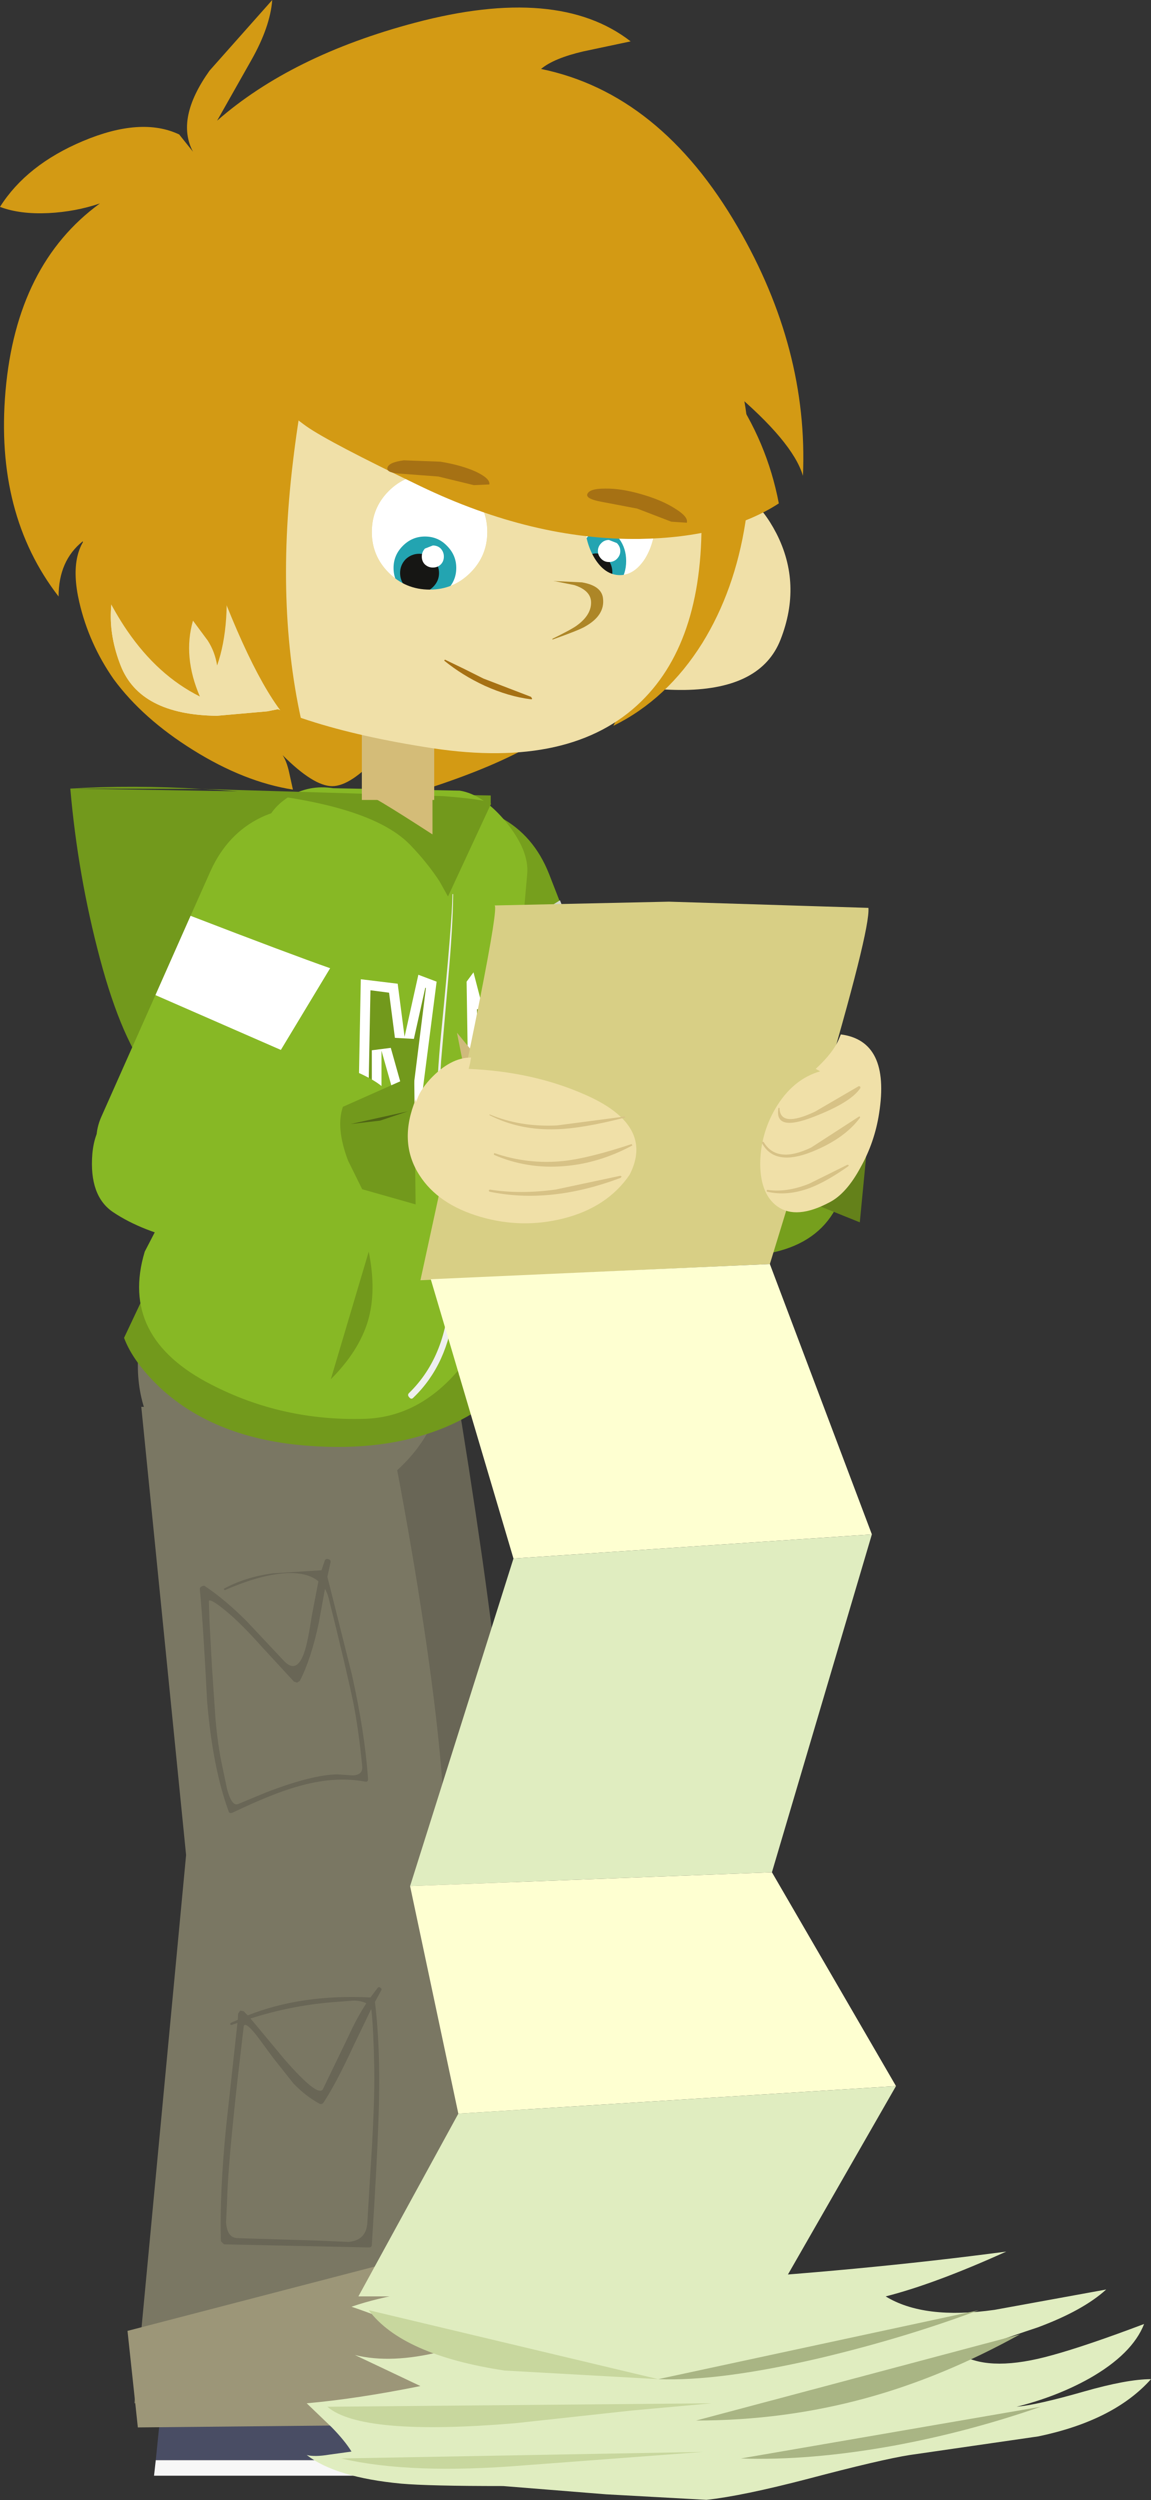<?xml version="1.0" encoding="UTF-8" standalone="no"?>
<svg xmlns:xlink="http://www.w3.org/1999/xlink" height="362.55px" width="167.0px" xmlns="http://www.w3.org/2000/svg">
  <rect width="100%" height="100%" fill="#333333" stroke="none"/>
  <g transform="matrix(1.0, 0.0, 0.0, 1.0, 83.5, 181.25)">
    <path d="M8.9 162.45 Q6.05 165.7 5.25 169.5 L-40.15 169.5 -39.6 164.1 -8.65 164.1 Q-7.85 163.35 -5.3 162.75 -0.2 161.6 8.4 162.4 L8.9 162.45" fill="#3a3e50" fill-rule="evenodd" stroke="none"/>
    <path d="M20.5 169.5 Q20.8 170.8 20.6 171.75 L-40.4 171.75 -40.15 169.5 5.25 169.5 Q6.05 165.7 8.9 162.45 14.7 163.1 17.7 165.4 19.9 167.1 20.5 169.5" fill="#d3d4d7" fill-rule="evenodd" stroke="none"/>
    <path d="M2.85 -37.55 L10.4 -18.35 Q11.65 -15.25 10.3 -12.1 8.95 -9.0 5.85 -7.55 2.75 -6.1 -0.45 -7.1 -3.75 -8.05 -5.3 -11.0 L-14.55 -27.95 2.85 -37.55" fill="#769f1d" fill-rule="evenodd" stroke="none"/>
    <path d="M-3.85 -54.55 L-2.25 -50.45 -20.6 -38.95 -24.0 -45.25 Q-26.75 -50.45 -25.65 -55.7 -24.55 -61.1 -20.15 -63.2 -15.7 -65.3 -10.85 -62.7 -6.05 -60.1 -3.85 -54.55" fill="#769f1d" fill-rule="evenodd" stroke="none"/>
    <path d="M-14.6 -28.2 L-20.6 -39.2 -2.25 -50.7 2.8 -37.8 -14.6 -28.2" fill="#d2d6cb" fill-rule="evenodd" stroke="none"/>
    <path d="M-1.45 -76.6 Q-9.1 -69.95 -30.5 -64.25 -29.85 -65.55 -29.3 -67.8 L-28.5 -71.75 Q-32.6 -67.25 -35.3 -67.25 -38.0 -67.25 -42.5 -71.75 -41.9 -70.85 -41.55 -69.25 L-41.0 -66.75 Q-48.05 -67.85 -55.5 -72.5 -62.8 -77.05 -67.0 -82.75 -70.6 -87.9 -72.0 -93.95 -73.8 -101.75 -69.5 -104.75 L7.0 -107.75 Q10.35 -86.9 -1.45 -76.6" fill="#d39a14" fill-rule="evenodd" stroke="none"/>
    <path d="M-17.4 19.75 Q-15.5 31.0 -13.5 44.9 -9.6 72.65 -9.3 85.8 -11.95 90.75 -30.25 90.85 L-48.05 89.9 -52.5 20.5 -17.4 19.75" fill="#696656" fill-rule="evenodd" stroke="none"/>
    <path d="M-46.5 83.25 L-9.0 84.75 -5.0 160.25 -54.0 162.75 -46.5 83.25" fill="#696656" fill-rule="evenodd" stroke="none"/>
    <path d="M-51.5 151.25 L-1.5 138.25 1.0 164.75 -50.0 165.25 -51.5 151.25" fill="#988877" fill-rule="evenodd" stroke="none"/>
    <path d="M-27.4 24.25 Q-25.4 33.85 -23.35 46.1 -19.3 70.6 -19.0 83.75 -21.65 88.7 -39.35 88.7 L-56.5 87.75 -63.0 22.75 -27.4 24.25" fill="#7a7763" fill-rule="evenodd" stroke="none"/>
    <path d="M-43.5 25.25 Q-44.25 27.6 -45.5 29.05 -46.8 30.65 -49.0 31.75 L-43.5 25.25" fill="#696656" fill-rule="evenodd" stroke="none"/>
    <path d="M-40.85 62.6 L-45.6 57.45 Q-48.45 54.25 -50.55 52.5 -52.95 50.5 -53.2 50.9 L-53.1 53.9 -52.75 60.4 -52.25 67.8 Q-51.9 71.95 -51.2 75.1 L-50.55 78.2 Q-49.85 80.75 -48.95 80.35 L-44.85 78.65 Q-38.2 76.1 -34.55 76.05 L-32.35 76.2 Q-30.8 76.15 -30.95 74.85 -31.45 69.65 -32.25 65.6 -33.3 60.55 -35.8 50.55 -36.0 49.75 -36.35 49.15 L-37.25 54.1 Q-38.35 59.3 -40.0 62.5 L-40.4 62.75 -40.85 62.6 M-36.4 45.1 Q-36.25 44.7 -35.85 44.85 -35.45 44.95 -35.55 45.35 L-36.0 47.4 -32.45 61.55 Q-30.55 70.05 -30.1 76.75 -30.1 77.2 -30.55 77.1 -35.0 76.25 -40.45 77.85 -44.0 78.85 -49.75 81.6 -50.25 81.8 -50.35 81.35 -52.65 75.05 -53.45 65.45 -54.0 54.6 -54.5 49.25 -54.55 48.95 -54.25 48.8 -53.9 48.6 -53.7 48.8 -50.8 50.75 -47.7 53.85 L-42.3 59.6 Q-40.4 61.6 -39.3 58.2 -38.85 56.9 -38.25 53.0 L-37.3 48.05 Q-39.0 46.65 -42.35 46.9 -46.0 47.2 -50.9 49.35 L-51.05 49.15 Q-47.95 47.45 -43.95 46.9 L-36.85 46.45 -36.4 45.1" fill="#696656" fill-rule="evenodd" stroke="none"/>
    <path d="M-60.9 175.5 L-60.35 170.1 -29.4 170.1 Q-28.6 169.35 -26.05 168.75 -20.95 167.6 -12.35 168.4 L-11.85 168.45 Q-14.7 171.7 -15.5 175.5 L-60.9 175.5" fill="#494d64" fill-rule="evenodd" stroke="none"/>
    <path d="M-61.15 177.75 L-60.9 175.5 -15.5 175.5 Q-14.7 171.7 -11.85 168.45 -6.05 169.1 -3.05 171.4 -0.85 173.1 -0.25 175.5 0.05 176.8 -0.15 177.75 L-61.15 177.75" fill="#f7f7f7" fill-rule="evenodd" stroke="none"/>
    <path d="M-56.5 87.75 L-19.0 83.75 -15.0 164.75 -64.0 167.25 -56.5 87.75" fill="#7a7763" fill-rule="evenodd" stroke="none"/>
    <path d="M-65.0 156.75 L-15.0 143.75 -12.5 170.25 -63.5 170.75 -65.0 156.75" fill="#9c9678" fill-rule="evenodd" stroke="none"/>
    <path d="M-32.1 108.85 L-35.4 109.1 Q-41.35 109.6 -47.15 111.45 L-42.2 117.4 Q-37.35 122.95 -36.65 121.7 L-33.0 114.15 Q-31.7 111.3 -30.35 109.25 -31.0 108.9 -32.1 108.85 M-29.6 110.35 L-29.65 110.1 -32.25 115.5 Q-34.7 120.8 -36.5 123.55 -36.8 124.05 -37.25 123.75 -39.15 122.7 -40.9 120.9 L-43.8 117.25 -46.2 114.0 Q-48.05 111.65 -48.15 112.7 L-49.05 120.45 Q-50.45 133.1 -50.55 137.9 L-50.7 141.0 Q-50.55 143.25 -49.05 143.3 L-37.6 143.65 -32.9 143.85 Q-30.35 143.6 -30.2 141.05 L-29.8 134.3 Q-29.1 123.9 -29.2 118.65 -29.3 113.1 -29.6 110.35 M-28.3 107.0 Q-28.05 107.15 -28.2 107.4 L-29.1 109.05 Q-28.2 116.4 -28.6 126.5 -28.8 132.45 -29.55 144.25 -29.55 144.65 -30.0 144.65 L-51.0 144.2 -51.45 143.75 Q-51.65 136.85 -50.7 127.2 L-49.05 112.1 -49.95 112.4 -50.1 112.3 -50.05 112.1 -49.0 111.65 -48.95 110.75 -48.65 110.3 -48.15 110.4 -47.55 111.0 Q-39.75 107.9 -29.75 108.4 L-28.7 107.0 Q-28.5 106.8 -28.3 107.0" fill="#696656" fill-rule="evenodd" stroke="none"/>
    <path d="M-19.0 16.75 Q-19.0 25.45 -25.5 31.6 -32.0 37.75 -41.25 37.75 -50.45 37.75 -56.95 31.6 -63.5 25.45 -63.5 16.75 -63.5 8.05 -56.95 1.9 -50.45 -4.25 -41.25 -4.25 -32.0 -4.25 -25.5 1.9 -19.0 8.05 -19.0 16.75" fill="#7a7763" fill-rule="evenodd" stroke="none"/>
    <path d="M-12.3 -65.9 L-12.3 -64.6 Q-17.95 -55.15 -25.75 -45.1 -41.35 -24.9 -52.0 -21.6 -62.6 -18.25 -69.0 -42.25 -72.2 -54.25 -73.3 -66.9 L-12.3 -65.9" fill="#72991c" fill-rule="evenodd" stroke="none"/>
    <path d="M-16.15 14.75 L-13.15 22.4 -14.7 23.55 Q-16.75 24.85 -19.35 25.9 -27.75 29.25 -38.8 28.4 -52.25 27.4 -60.25 20.0 -64.2 16.25 -65.5 12.75 L-62.5 6.4 -16.15 14.75" fill="#72991c" fill-rule="evenodd" stroke="none"/>
    <path d="M-7.0 -54.6 L-12.45 7.35 Q-12.9 13.1 -17.8 18.35 -23.4 24.35 -30.8 24.5 -42.6 24.8 -52.8 19.55 -66.25 12.7 -62.5 0.25 L-55.5 -13.25 -45.3 -60.7 Q-44.55 -63.85 -41.6 -65.7 -38.65 -67.5 -35.15 -66.95 L-16.8 -66.6 Q-13.35 -66.05 -10.0 -61.95 -6.75 -57.9 -7.0 -54.6" fill="#87b825" fill-rule="evenodd" stroke="none"/>
    <path d="M-19.1 -65.8 Q-11.75 -65.2 -12.3 -64.6 L-18.5 -51.25 -19.7 -53.4 Q-21.45 -56.1 -24.0 -58.75 -30.35 -65.3 -52.45 -66.75 L-54.2 -66.85 -19.1 -65.8 M-54.2 -66.85 L-73.3 -66.9 Q-64.3 -67.45 -54.2 -66.85" fill="#72991c" fill-rule="evenodd" stroke="none"/>
    <path d="M-30.0 0.25 Q-28.85 5.95 -30.1 10.25 -31.4 14.65 -35.5 18.75 L-30.0 0.25" fill="#72991c" fill-rule="evenodd" stroke="none"/>
    <path d="M-17.85 -51.6 L-17.75 -51.6 Q-17.8 -46.8 -18.45 -39.5 L-19.5 -27.4 Q-20.1 -18.9 -18.3 -6.05 -17.0 3.25 -17.6 8.5 -18.5 16.6 -23.5 21.4 -23.8 21.75 -24.1 21.4 -24.45 21.05 -24.15 20.75 -18.55 15.3 -18.25 5.7 -18.15 2.55 -19.75 -11.05 -20.7 -19.0 -19.5 -31.35 -17.9 -47.55 -17.85 -51.6" fill="#efefef" fill-rule="evenodd" stroke="none"/>
    <path d="M-25.8 -38.6 L-24.8 -30.9 -22.8 -39.9 -20.15 -38.9 -22.5 -20.6 -25.8 -20.6 -28.15 -28.9 -28.15 -20.6 -31.5 -20.9 -31.15 -39.25 -25.8 -38.6" fill="#ffffff" fill-rule="evenodd" stroke="none"/>
    <path d="M-21.7 -38.0 L-23.7 -22.0 -24.75 -22.0 -26.8 -29.3 -29.55 -28.95 -29.55 -22.15 -30.05 -22.2 -29.75 -37.65 -27.05 -37.3 -26.2 -30.75 -23.45 -30.6 -21.8 -38.0 -21.7 -38.0" fill="#72991c" fill-rule="evenodd" stroke="none"/>
    <path d="M-15.8 -38.9 L-14.8 -40.25 -13.5 -35.25 -12.5 -39.9 -8.8 -38.6 -11.8 -29.25 -12.8 -19.9 -15.5 -19.6 -15.8 -38.9" fill="#ffffff" fill-rule="evenodd" stroke="none"/>
    <path d="M-13.2 -29.55 L-13.2 -29.4 -14.1 -21.3 -14.3 -34.9 -12.1 -34.95 -11.45 -38.05 -10.55 -37.75 -13.2 -29.55" fill="#72991c" fill-rule="evenodd" stroke="none"/>
    <path d="M-20.5 -65.25 L-31.0 -65.25 -31.0 -84.25 -20.5 -84.25 -20.5 -65.25" fill="#d4bc78" fill-rule="evenodd" stroke="none"/>
    <path d="M29.15 -103.9 Q32.9 -96.55 29.75 -88.5 26.95 -81.35 15.8 -81.2 10.25 -81.15 5.25 -82.5 L20.25 -110.75 Q25.6 -110.75 29.15 -103.9" fill="#f0e0a8" fill-rule="evenodd" stroke="none"/>
    <path d="M12.1 -109.5 Q16.3 -130.7 17.2 -140.9 22.3 -134.05 24.25 -124.45 26.1 -115.1 24.65 -105.5 23.1 -95.6 18.4 -88.0 13.3 -79.85 5.5 -76.0 L6.5 -78.15 Q7.5 -86.8 12.1 -109.5" fill="#d39a14" fill-rule="evenodd" stroke="none"/>
    <path d="M18.25 -107.5 Q18.85 -88.65 9.55 -79.55 -0.5 -69.7 -20.75 -72.75 -41.7 -75.95 -50.85 -82.5 -63.5 -91.5 -63.5 -111.0 -63.5 -126.85 -50.95 -138.05 -38.45 -149.25 -20.75 -149.25 1.8 -149.25 11.2 -142.55 24.65 -132.9 18.25 -107.5" fill="#f0e0a8" fill-rule="evenodd" stroke="none"/>
    <path d="M-65.35 -100.15 Q-61.85 -107.0 -56.5 -107.0 L-41.5 -78.75 -44.7 -78.1 -52.05 -77.45 Q-63.2 -77.6 -66.0 -84.75 -69.15 -92.8 -65.35 -100.15" fill="#f0e0a8" fill-rule="evenodd" stroke="none"/>
    <path d="M-65.35 -100.15 Q-61.85 -107.0 -56.5 -107.0 L-41.5 -78.75 -44.7 -78.1 -52.05 -77.45 Q-63.2 -77.6 -66.0 -84.75 -69.15 -92.8 -65.35 -100.15" fill="#f0e0a8" fill-rule="evenodd" stroke="none"/>
    <path d="M-66.45 -132.3 Q-71.55 -147.45 -37.5 -132.75 -39.7 -125.25 -41.0 -114.25 -43.65 -92.25 -39.3 -74.75 -44.35 -77.85 -50.65 -93.55 -57.05 -109.55 -54.5 -114.25 L-59.5 -120.45 Q-64.85 -127.6 -66.45 -132.3" fill="#d39a14" fill-rule="evenodd" stroke="none"/>
    <path d="M-30.75 -66.25 L-20.75 -69.0 -20.75 -60.25 Q-30.0 -66.25 -30.75 -66.25" fill="#d4bc78" fill-rule="evenodd" stroke="none"/>
    <path d="M-17.0 18.25 L-11.5 -0.25 Q-10.35 5.45 -11.6 9.75 -12.9 14.15 -17.0 18.25" fill="#87b825" fill-rule="evenodd" stroke="none"/>
    <path d="M-42.75 -29.0 L-53.4 -11.3 Q-55.1 -8.45 -58.4 -7.6 -61.65 -6.75 -64.7 -8.35 -67.75 -9.9 -68.95 -13.05 -70.15 -16.25 -68.8 -19.3 L-60.95 -36.95 -42.75 -29.0" fill="#87b825" fill-rule="evenodd" stroke="none"/>
    <path d="M-36.4 -62.8 Q-32.0 -60.55 -31.1 -55.1 -30.25 -49.75 -33.3 -44.65 L-35.6 -40.85 Q-41.45 -42.9 -55.85 -48.45 L-52.95 -54.95 Q-50.5 -60.35 -45.65 -62.7 -40.75 -65.05 -36.4 -62.8" fill="#87b825" fill-rule="evenodd" stroke="none"/>
    <path d="M-42.75 -29.0 L-60.95 -36.95 -55.85 -48.45 Q-41.45 -42.9 -35.6 -40.85 L-42.75 -29.0" fill="#ffffff" fill-rule="evenodd" stroke="none"/>
    <path d="M1.1 -22.2 L9.35 -21.8 Q13.95 -21.95 17.6 -23.5 22.8 -26.0 26.75 -26.1 31.75 -26.25 36.6 -22.85 44.25 -17.65 37.7 -5.9 35.1 -1.15 28.95 0.3 24.15 1.45 18.05 0.4 10.8 -1.2 7.7 -2.2 1.4 -4.25 -2.5 -7.5 -5.75 -10.15 -4.6 -16.25 -3.4 -22.6 2.25 -21.9 L1.1 -22.2" fill="#769f1d" fill-rule="evenodd" stroke="none"/>
    <path d="M32.25 -19.2 L43.05 -22.7 41.25 -4.0 33.8 -7.0 Q32.85 -8.85 32.2 -11.35 30.9 -16.25 32.25 -19.2" fill="#64811a" fill-rule="evenodd" stroke="none"/>
    <path d="M-19.05 -85.45 L-18.95 -85.6 -16.15 -84.25 -13.35 -82.85 -6.45 -80.2 -6.3 -79.95 Q-6.3 -79.8 -6.5 -79.85 -9.7 -80.25 -13.15 -81.8 -16.4 -83.3 -19.05 -85.45" fill="#a67114" fill-rule="evenodd" stroke="none"/>
    <path d="M-11.8 -24.95 L-7.45 -28.6 Q-3.8 -33.25 -3.0 -33.5 -2.45 -33.7 -0.85 -32.4 0.75 -31.15 0.95 -30.45 1.1 -29.85 -2.25 -26.35 L-5.65 -23.0 Q-6.5 -20.65 -7.35 -15.5 -7.9 -12.3 -10.35 -10.35 -11.6 -9.4 -12.75 -9.1 L-17.2 -31.5 -11.8 -24.95" fill="#cfba7c" fill-rule="evenodd" stroke="none"/>
    <path d="M35.55 -21.9 L28.2 2.05 -22.5 4.4 Q-10.65 -49.8 -11.75 -49.95 L13.55 -50.5 42.5 -49.6 Q42.8 -46.45 35.55 -21.9" fill="#d8cf85" fill-rule="evenodd" stroke="none"/>
    <path d="M-23.45 -18.4 L-23.3 -18.55 -23.15 -18.4 -22.8 -16.9 -22.25 -15.4 Q-22.25 -15.2 -22.45 -15.3 -23.65 -16.35 -23.45 -18.4" fill="#ad9457" fill-rule="evenodd" stroke="none"/>
    <path d="M-65.05 -20.5 L-56.8 -20.95 Q-52.25 -21.55 -48.75 -23.5 -43.85 -26.5 -39.95 -27.05 -35.0 -27.7 -29.8 -24.85 -21.65 -20.45 -26.95 -8.15 -29.0 -3.1 -34.95 -1.0 -39.6 0.6 -45.85 0.25 L-56.35 -1.25 Q-62.85 -2.65 -67.05 -5.45 -70.6 -7.8 -70.1 -13.95 -69.5 -20.4 -63.85 -20.35 L-65.05 -20.5" fill="#87b825" fill-rule="evenodd" stroke="none"/>
    <path d="M-33.75 -20.75 L-23.4 -25.35 -23.2 -6.6 -30.95 -8.8 -33.0 -12.95 Q-34.8 -17.7 -33.75 -20.75" fill="#72991c" fill-rule="evenodd" stroke="none"/>
    <path d="M-32.65 -18.25 L-24.3 -20.1 -28.35 -18.75 -32.65 -18.25" fill="#4f6515" fill-rule="evenodd" stroke="none"/>
    <path d="M-31.8 -12.1 L-26.0 -11.95 -31.8 -12.1" fill="#4f6515" fill-rule="evenodd" stroke="none"/>
    <path d="M1.3 -22.55 Q11.55 -18.1 7.85 -10.9 4.6 -6.15 -1.8 -4.55 -7.8 -3.05 -13.8 -4.8 -19.95 -6.6 -22.65 -10.85 -25.75 -15.65 -23.15 -21.9 L-23.1 -21.45 Q-22.7 -23.0 -21.1 -24.75 -18.15 -27.9 -15.15 -27.9 L-15.3 -27.05 -15.5 -26.25 Q-6.2 -25.85 1.3 -22.55" fill="#f0e0a8" fill-rule="evenodd" stroke="none"/>
    <path d="M7.2 -19.35 L7.2 -19.2 Q1.0 -17.6 -2.75 -17.5 -8.1 -17.3 -12.5 -19.55 L-12.45 -19.65 Q-8.05 -17.8 -2.7 -18.05 L7.2 -19.35" fill="#d7c286" fill-rule="evenodd" stroke="none"/>
    <path d="M8.15 -15.35 L8.25 -15.15 Q3.4 -12.55 -1.65 -12.15 -7.05 -11.7 -11.85 -13.8 L-11.8 -14.05 Q-6.85 -12.35 -1.7 -12.9 1.95 -13.3 8.15 -15.35" fill="#d7c286" fill-rule="evenodd" stroke="none"/>
    <path d="M6.5 -10.75 L6.7 -10.65 6.55 -10.45 Q-3.65 -6.6 -12.5 -8.45 L-12.6 -8.6 -12.45 -8.75 Q-8.05 -8.05 -2.9 -8.75 L6.5 -10.75" fill="#d7c286" fill-rule="evenodd" stroke="none"/>
    <path d="M35.5 -25.9 L34.85 -26.25 Q37.45 -28.65 38.25 -30.65 L38.5 -31.25 Q45.7 -30.3 44.05 -19.8 43.4 -15.6 41.35 -11.95 39.3 -8.15 36.85 -6.9 32.05 -4.35 29.3 -6.3 26.85 -8.05 26.8 -12.4 26.8 -16.7 29.0 -20.5 31.5 -24.75 35.5 -25.9" fill="#f0e0a8" fill-rule="evenodd" stroke="none"/>
    <path d="M29.45 -20.6 L29.6 -20.6 Q29.65 -17.65 34.75 -20.05 L41.1 -23.75 41.3 -23.7 41.35 -23.5 Q40.0 -21.4 34.55 -19.3 28.8 -17.05 29.45 -20.6" fill="#d7c286" fill-rule="evenodd" stroke="none"/>
    <path d="M27.05 -15.5 L27.1 -15.7 27.3 -15.65 Q29.2 -12.45 34.2 -14.85 L41.15 -19.35 41.25 -19.35 41.3 -19.2 Q39.05 -16.15 34.35 -14.25 28.9 -12.05 27.05 -15.5" fill="#d7c286" fill-rule="evenodd" stroke="none"/>
    <path d="M27.8 -8.45 Q27.7 -8.5 27.75 -8.6 27.8 -8.75 27.9 -8.7 30.65 -8.3 33.9 -9.6 L39.45 -12.35 39.65 -12.3 39.6 -12.15 Q36.5 -9.95 34.05 -9.0 30.7 -7.75 27.8 -8.45" fill="#d7c286" fill-rule="evenodd" stroke="none"/>
    <path d="M28.2 2.05 L43.0 41.25 -9.0 44.75 -21.0 4.25 28.2 2.05" fill="#feffd1" fill-rule="evenodd" stroke="none"/>
    <path d="M43.0 41.25 L28.5 90.25 -24.0 92.25 -9.0 44.75 43.0 41.25" fill="#e0edc0" fill-rule="evenodd" stroke="none"/>
    <path d="M28.5 90.25 L46.5 121.25 -17.0 125.25 -24.0 92.25 28.5 90.25" fill="#feffd1" fill-rule="evenodd" stroke="none"/>
    <path d="M46.5 121.25 L29.0 151.75 -31.5 151.75 -17.0 125.25 46.5 121.25" fill="#e0edc0" fill-rule="evenodd" stroke="none"/>
    <path d="M34.3 161.9 Q26.6 160.95 19.0 158.75 L50.0 162.75 34.3 161.9" fill="#e0edc0" fill-rule="evenodd" stroke="none"/>
    <path d="M4.45 180.45 L-10.5 179.25 Q-21.35 179.25 -25.3 178.9 -34.8 178.0 -39.0 174.75 -37.85 175.05 -35.75 174.7 L-32.5 174.25 Q-33.45 172.7 -35.35 170.75 L-39.0 167.25 Q-31.65 166.6 -22.5 164.75 L-32.0 160.25 Q-26.75 161.55 -19.5 159.75 -23.65 156.2 -32.5 153.25 -28.9 152.0 -23.85 151.15 L-29.0 151.25 -20.8 150.7 -12.35 149.9 -4.5 149.6 -20.8 150.7 -23.85 151.15 16.95 149.55 Q41.4 148.05 62.5 145.25 52.1 149.95 45.0 151.75 50.55 155.15 60.8 153.7 L77.0 150.75 Q73.65 153.8 67.05 156.25 59.5 158.75 56.0 160.25 60.4 162.75 69.25 160.25 74.15 158.9 82.5 155.75 80.8 160.1 74.55 163.65 69.8 166.3 64.0 167.75 66.95 167.5 73.75 165.55 80.05 163.75 83.5 163.75 78.15 169.75 67.15 172.05 L48.5 174.75 Q44.35 175.4 33.75 178.2 24.15 180.7 19.0 181.25 L4.45 180.45" fill="#e0edc0" fill-rule="evenodd" stroke="none"/>
    <path d="M-10.3 162.5 Q-25.15 160.25 -30.0 153.75 L12.0 163.75 -10.3 162.5" fill="#c8d79e" fill-rule="evenodd" stroke="none"/>
    <path d="M19.75 167.25 L8.15 168.3 -8.85 170.15 Q-31.1 172.0 -36.0 167.75 L19.75 167.25" fill="#c8d79e" fill-rule="evenodd" stroke="none"/>
    <path d="M-7.45 176.25 Q-23.95 177.6 -34.0 175.25 L18.5 174.3 -7.45 176.25" fill="#c8d79e" fill-rule="evenodd" stroke="none"/>
    <path d="M67.5 167.75 Q57.0 171.4 46.15 173.4 33.95 175.6 24.0 175.25 L67.5 167.75" fill="#a9b584" fill-rule="evenodd" stroke="none"/>
    <path d="M64.5 157.25 Q53.3 163.45 42.15 166.5 30.25 169.75 17.5 169.75 L64.5 157.25" fill="#a9b584" fill-rule="evenodd" stroke="none"/>
    <path d="M35.65 160.65 Q20.9 164.1 12.0 163.75 L58.5 153.75 Q47.8 157.75 35.65 160.65" fill="#a9b584" fill-rule="evenodd" stroke="none"/>
    <path d="M-12.8 -104.1 Q-12.8 -100.65 -15.25 -98.2 -17.7 -95.75 -21.15 -95.75 -24.65 -95.75 -27.1 -98.2 -29.55 -100.65 -29.55 -104.1 -29.55 -107.6 -27.1 -110.05 -24.65 -112.5 -21.15 -112.5 -17.7 -112.5 -15.25 -110.05 -12.8 -107.6 -12.8 -104.1" fill="#ffffff" fill-rule="evenodd" stroke="none"/>
    <path d="M11.6 -106.15 Q11.6 -102.7 10.1 -100.25 8.55 -97.85 6.45 -97.85 4.3 -97.85 2.8 -100.25 1.3 -102.7 1.3 -106.15 1.3 -109.55 2.8 -112.0 4.3 -114.45 6.45 -114.45 8.55 -114.45 10.1 -112.0 11.6 -109.55 11.6 -106.15" fill="#ffffff" fill-rule="evenodd" stroke="none"/>
    <path d="M-17.3 -98.9 Q-17.3 -97.0 -18.65 -95.7 -19.95 -94.35 -21.85 -94.35 -23.7 -94.35 -25.05 -95.7 -26.4 -97.0 -26.4 -98.9 -26.4 -100.75 -25.05 -102.1 -23.7 -103.45 -21.85 -103.45 -19.95 -103.45 -18.65 -102.1 -17.3 -100.75 -17.3 -98.9" fill="#23a4b1" fill-rule="evenodd" stroke="none"/>
    <path d="M-19.8 -98.15 Q-19.8 -97.0 -20.65 -96.15 -21.5 -95.3 -22.65 -95.3 -23.8 -95.3 -24.65 -96.15 -25.45 -97.0 -25.45 -98.15 -25.45 -99.3 -24.65 -100.15 -23.8 -100.95 -22.65 -100.95 -21.5 -100.95 -20.65 -100.15 -19.8 -99.3 -19.8 -98.15" fill="#161614" fill-rule="evenodd" stroke="none"/>
    <path d="M-19.1 -100.55 Q-19.1 -99.85 -19.55 -99.4 -20.0 -98.95 -20.7 -98.95 -21.35 -98.95 -21.85 -99.4 -22.3 -99.85 -22.3 -100.55 -22.3 -101.2 -21.85 -101.7 L-20.7 -102.15 Q-20.0 -102.15 -19.55 -101.7 -19.1 -101.2 -19.1 -100.55" fill="#ffffff" fill-rule="evenodd" stroke="none"/>
    <path d="M7.35 -99.9 Q7.35 -98.05 6.35 -96.7 5.35 -95.4 3.95 -95.4 2.5 -95.4 1.5 -96.7 0.5 -98.05 0.5 -99.9 0.5 -101.75 1.5 -103.1 2.55 -104.45 3.95 -104.45 5.35 -104.45 6.35 -103.1 7.35 -101.75 7.35 -99.9" fill="#23a4b1" fill-rule="evenodd" stroke="none"/>
    <path d="M5.35 -98.2 Q5.35 -97.05 4.65 -96.2 4.0 -95.4 3.0 -95.4 2.05 -95.4 1.4 -96.2 0.7 -97.05 0.7 -98.2 0.7 -99.35 1.4 -100.2 2.05 -101.0 3.0 -101.0 4.0 -101.0 4.65 -100.2 5.35 -99.35 5.35 -98.2" fill="#161614" fill-rule="evenodd" stroke="none"/>
    <path d="M6.5 -101.35 Q6.5 -100.7 6.0 -100.2 5.55 -99.75 4.85 -99.75 4.2 -99.75 3.75 -100.2 3.25 -100.7 3.25 -101.35 3.25 -102.0 3.75 -102.5 4.2 -102.95 4.85 -102.95 L6.0 -102.5 Q6.5 -102.0 6.5 -101.35" fill="#ffffff" fill-rule="evenodd" stroke="none"/>
    <path d="M17.1 -99.75 L16.65 -97.8 14.15 -90.65 -36.65 -90.65 -36.65 -123.05 17.1 -123.05 17.1 -99.75 M-27.1 -110.05 Q-29.55 -107.6 -29.55 -104.1 -29.55 -100.65 -27.1 -98.2 -24.65 -95.75 -21.15 -95.75 -17.7 -95.75 -15.25 -98.2 -12.8 -100.65 -12.8 -104.1 -12.8 -107.6 -15.25 -110.05 -17.7 -112.5 -21.15 -112.5 -24.65 -112.5 -27.1 -110.05 M6.45 -114.45 Q4.3 -114.45 2.8 -112.0 1.3 -109.55 1.3 -106.15 1.3 -102.7 2.8 -100.25 4.3 -97.85 6.45 -97.85 8.55 -97.85 10.1 -100.25 11.6 -102.7 11.6 -106.15 11.6 -109.55 10.1 -112.0 8.55 -114.45 6.45 -114.45" fill="#f0e0a8" fill-rule="evenodd" stroke="none"/>
    <path d="M1.4 -90.4 Q0.6 -89.9 -3.35 -88.5 L-3.25 -97.0 0.95 -96.8 Q3.85 -96.3 4.0 -94.4 4.25 -92.0 1.4 -90.4" fill="#ad8627" fill-rule="evenodd" stroke="none"/>
    <path d="M0.2 -90.55 Q-0.6 -89.95 -3.8 -88.4 L-3.65 -97.1 -0.15 -96.4 Q2.1 -95.65 2.25 -94.1 2.4 -92.15 0.2 -90.55" fill="#f0e0a8" fill-rule="evenodd" stroke="none"/>
    <path d="M1.15 -173.8 Q-3.15 -172.8 -5.0 -171.25 12.3 -167.7 23.55 -148.3 33.8 -130.65 33.0 -112.25 31.55 -117.2 22.55 -124.75 27.8 -117.2 29.5 -108.25 21.85 -103.3 9.3 -103.1 -6.15 -102.9 -22.5 -110.75 -35.7 -117.1 -39.0 -119.4 -46.7 -124.85 -50.0 -133.75 -47.15 -125.25 -45.95 -118.85 -44.5 -111.4 -44.5 -103.25 -44.9 -106.75 -47.2 -110.45 -49.6 -114.3 -52.5 -115.75 L-50.95 -100.25 Q-49.9 -90.7 -52.0 -84.75 -52.3 -86.7 -53.35 -88.35 L-55.5 -91.25 Q-57.0 -86.05 -54.5 -80.25 -60.6 -83.3 -65.05 -89.8 -68.35 -94.6 -71.5 -102.75 -75.0 -99.95 -75.0 -94.75 -84.25 -106.7 -82.7 -124.55 -81.1 -142.95 -69.0 -151.75 -72.55 -150.55 -76.45 -150.35 -80.6 -150.15 -83.5 -151.25 -79.65 -157.35 -71.45 -160.8 -63.0 -164.35 -57.5 -161.75 L-55.5 -159.25 Q-58.05 -164.05 -53.1 -171.0 L-44.0 -181.25 Q-44.3 -177.35 -47.05 -172.5 L-52.0 -163.75 Q-41.2 -173.2 -23.3 -177.95 -2.55 -183.45 8.0 -175.25 L1.15 -173.8" fill="#d39a14" fill-rule="evenodd" stroke="none"/>
    <path d="M-12.5 -111.0 L-14.75 -110.9 -19.9 -112.15 -25.2 -112.55 Q-27.4 -112.65 -27.3 -113.35 -27.2 -114.2 -24.9 -114.5 L-19.6 -114.3 Q-16.55 -113.8 -14.45 -112.85 -12.35 -111.85 -12.5 -111.0" fill="#a67114" fill-rule="evenodd" stroke="none"/>
    <path d="M16.15 -105.45 L13.9 -105.6 8.95 -107.5 3.7 -108.5 Q1.55 -108.9 1.7 -109.55 1.95 -110.4 4.25 -110.4 6.55 -110.45 9.5 -109.6 12.5 -108.75 14.45 -107.5 16.4 -106.3 16.15 -105.45" fill="#a67114" fill-rule="evenodd" stroke="none"/>
  </g>
</svg>
